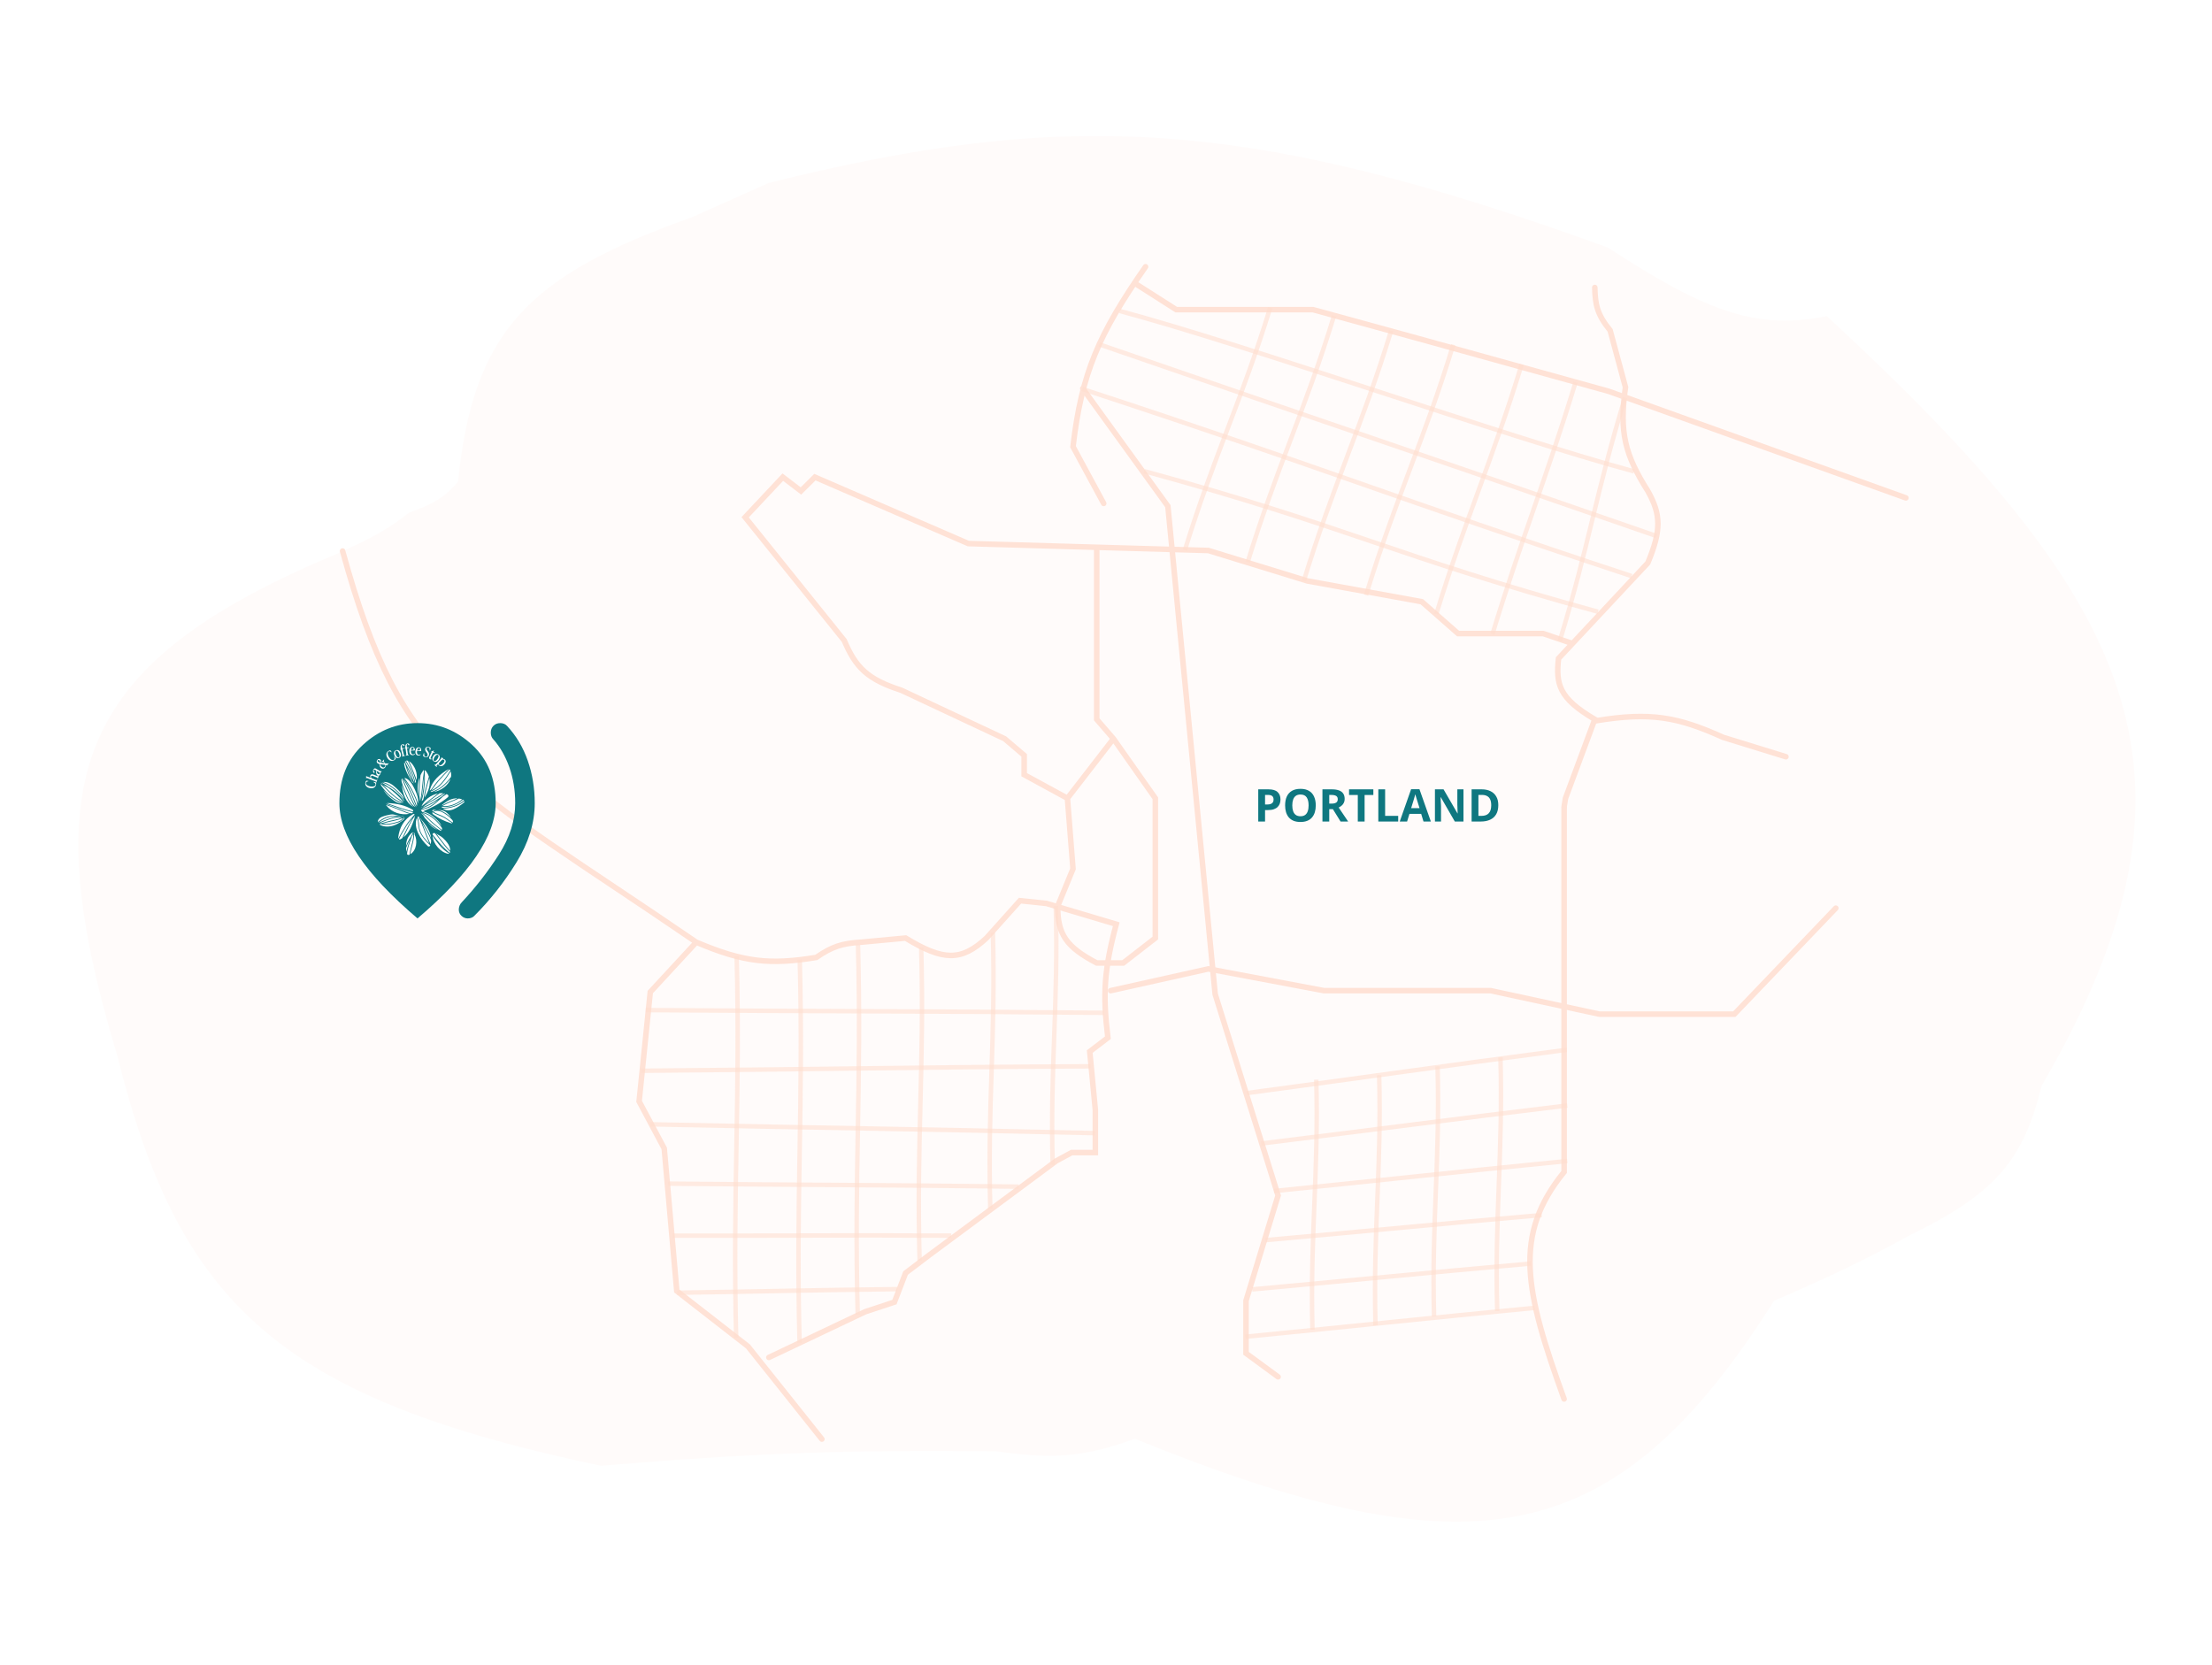 <svg width="785" height="591" viewBox="0 0 785 591" fill="none" xmlns="http://www.w3.org/2000/svg">
<path d="M41.73 375.068C11.258 274.138 28.015 234.828 120.318 196.225C132.261 190.816 137.838 187.707 145.103 181.987C154.147 178.773 157.931 176.344 162.547 170.971C167.98 117.64 187.315 97.78 245.667 77.063L272.808 64.926C378.122 38.727 442.573 41.318 570.648 87.879C606.633 111.424 623.741 116.95 648.331 112.222C757.511 213.177 789.184 274.285 724.552 385.364C718.095 411.224 708.854 423.243 677.909 438.336C661.441 447.323 650.953 452.428 629.587 461.673C573.482 550.399 523.056 559.488 402.764 510.656C385.314 516.879 374.639 518.165 353.383 515.072C297.946 514.587 267.253 515.76 213.263 520.237C100.833 496.509 63.903 464.269 41.73 375.068Z" fill="#FFFBFA"/>
<path d="M566.458 255.81C585.691 252.645 595.404 254.437 611.513 261.705L633.793 268.583" stroke="#FFE2D6" stroke-width="1.965" stroke-linecap="round"/>
<path d="M555.07 496.529C541.185 458.167 536.815 438.357 555.07 415.962V286.776" stroke="#FFE2D6" stroke-width="1.965" stroke-linecap="round"/>
<path d="M384.257 137.905L414.459 179.663L431.24 352.859L453.572 424.313L442.185 461.65V480.318L453.572 488.669" stroke="#FFE2D6" stroke-width="1.965" stroke-linecap="round"/>
<path d="M394.159 351.606L428.826 343.878L469.861 351.606H528.999L567.62 359.957H615.474L651.499 322.322" stroke="#FFE2D6" stroke-width="1.965" stroke-linecap="round"/>
<path d="M378.811 283.32L380.791 308.375L375.345 321.639C375.358 331.613 378.324 336.05 389.208 341.781H398.615L410.003 332.938V310.831V283.32L395.149 262.195M378.811 283.32L395.149 262.195M378.811 283.32L363.462 274.968V268.091L356.531 262.195L319.892 245.001C307.814 241.09 303.715 236.972 299.593 227.316L264.44 183.593L277.808 169.346L284.244 174.259L289.195 169.346L343.658 192.927L389.208 194.241M395.149 262.195L389.208 255.318V194.241M558.041 228.406L547.643 224.859H517.442L504.569 213.56L463.97 206.191L428.817 195.383L389.208 194.241M391.683 178.68L380.791 158.538C383.823 132.466 389.912 118.553 406.537 94.674M565.963 102.043C566.118 108.135 566.752 111.512 571.409 117.272L576.855 137.414C574.601 153.441 576.664 161.415 584.777 174.259C589.429 182.566 589.68 188.069 584.777 199.805L553.09 233.702C552.122 242.833 553.171 247.769 565.963 255.318L555.565 283.32L555.085 286.276" stroke="#FFE2D6" stroke-width="1.965" stroke-linecap="round"/>
<path d="M403.566 101.06L417.429 109.903H465.95L503.578 120.219L570.914 138.888L676.372 176.715" stroke="#FFE2D6" stroke-width="1.965" stroke-linecap="round"/>
<path d="M121.578 195.578C142.763 272.67 163.999 277.506 247.111 334.412M247.111 334.412L230.772 352.097L226.811 390.907L235.723 407.61L240.179 458.211L265.43 477.861L291.671 510.776M247.111 334.412C263.886 341.531 273.2 342.517 289.691 339.816C295.282 335.952 298.772 334.833 305.534 334.412L321.378 332.938C334.697 341.033 341.054 341.302 350.094 332.938L361.977 319.674L371.384 320.656L396.139 328.025C391.847 344.021 391.278 352.848 393.169 368.309L386.732 373.222L388.713 393.855V409.084H380.296L374.85 412.032L329.795 445.438L321.378 451.824L317.417 462.141L307.019 465.58L272.857 481.791" stroke="#FFE2D6" stroke-width="1.965" stroke-linecap="round"/>
<path d="M450.178 280.154C451.65 280.154 452.722 280.474 453.394 281.114C454.077 281.744 454.418 282.613 454.418 283.722C454.418 284.224 454.343 284.704 454.194 285.162C454.045 285.61 453.794 286.016 453.442 286.378C453.101 286.73 452.647 287.008 452.082 287.21C451.517 287.413 450.818 287.514 449.986 287.514H448.946V291.578H446.53V280.154H450.178ZM450.05 282.138H448.946V285.53H449.746C450.205 285.53 450.599 285.472 450.93 285.354C451.261 285.237 451.517 285.05 451.698 284.794C451.879 284.538 451.97 284.208 451.97 283.802C451.97 283.237 451.815 282.821 451.506 282.554C451.197 282.277 450.711 282.138 450.05 282.138ZM466.945 285.85C466.945 286.736 466.833 287.541 466.609 288.266C466.396 288.981 466.065 289.6 465.617 290.122C465.18 290.645 464.614 291.045 463.921 291.322C463.238 291.6 462.433 291.738 461.505 291.738C460.577 291.738 459.766 291.6 459.073 291.322C458.39 291.034 457.825 290.634 457.377 290.122C456.94 289.6 456.609 288.976 456.385 288.25C456.172 287.525 456.065 286.72 456.065 285.834C456.065 284.65 456.257 283.621 456.641 282.746C457.036 281.872 457.633 281.194 458.433 280.714C459.244 280.224 460.273 279.978 461.521 279.978C462.758 279.978 463.777 280.224 464.577 280.714C465.377 281.194 465.969 281.877 466.353 282.762C466.748 283.637 466.945 284.666 466.945 285.85ZM458.609 285.85C458.609 286.65 458.71 287.338 458.913 287.914C459.116 288.49 459.43 288.933 459.857 289.242C460.284 289.552 460.833 289.706 461.505 289.706C462.198 289.706 462.753 289.552 463.169 289.242C463.596 288.933 463.905 288.49 464.097 287.914C464.3 287.338 464.401 286.65 464.401 285.85C464.401 284.645 464.177 283.701 463.729 283.018C463.281 282.336 462.545 281.994 461.521 281.994C460.838 281.994 460.284 282.149 459.857 282.458C459.43 282.768 459.116 283.21 458.913 283.786C458.71 284.362 458.609 285.05 458.609 285.85ZM472.639 280.154C473.674 280.154 474.527 280.282 475.199 280.538C475.871 280.784 476.373 281.162 476.703 281.674C477.034 282.176 477.199 282.81 477.199 283.578C477.199 284.101 477.098 284.56 476.895 284.954C476.703 285.338 476.442 285.669 476.111 285.946C475.791 286.213 475.445 286.432 475.071 286.602L478.431 291.578H475.743L473.023 287.194H471.727V291.578H469.311V280.154H472.639ZM472.463 282.138H471.727V285.226H472.511C473.045 285.226 473.477 285.168 473.807 285.05C474.138 284.933 474.378 284.757 474.527 284.522C474.677 284.277 474.751 283.984 474.751 283.642C474.751 283.28 474.666 282.992 474.495 282.778C474.335 282.554 474.085 282.394 473.743 282.298C473.413 282.192 472.986 282.138 472.463 282.138ZM484.274 291.578H481.858V282.17H478.754V280.154H487.378V282.17H484.274V291.578ZM489.14 291.578V280.154H491.556V289.578H496.196V291.578H489.14ZM505.178 291.578L504.346 288.858H500.186L499.354 291.578H496.746L500.778 280.106H503.738L507.786 291.578H505.178ZM502.938 284.17C502.885 283.989 502.816 283.76 502.73 283.482C502.645 283.205 502.56 282.922 502.474 282.634C502.389 282.346 502.32 282.096 502.266 281.882C502.213 282.096 502.138 282.362 502.042 282.682C501.957 282.992 501.872 283.29 501.786 283.578C501.712 283.856 501.653 284.053 501.61 284.17L500.794 286.826H503.77L502.938 284.17ZM519.361 291.578H516.289L511.313 282.938H511.249C511.26 283.205 511.271 283.477 511.281 283.754C511.292 284.021 511.303 284.293 511.313 284.57C511.335 284.837 511.351 285.109 511.361 285.386C511.372 285.653 511.383 285.925 511.393 286.202V291.578H509.233V280.154H512.289L517.249 288.714H517.297C517.287 288.448 517.276 288.186 517.265 287.93C517.255 287.664 517.244 287.402 517.233 287.146C517.233 286.88 517.228 286.618 517.217 286.362C517.207 286.096 517.196 285.829 517.185 285.562V280.154H519.361V291.578ZM531.721 285.754C531.721 287.034 531.476 288.106 530.985 288.97C530.494 289.834 529.78 290.485 528.841 290.922C527.913 291.36 526.793 291.578 525.481 291.578H522.249V280.154H525.833C527.028 280.154 528.062 280.368 528.937 280.794C529.822 281.221 530.505 281.85 530.985 282.682C531.476 283.504 531.721 284.528 531.721 285.754ZM529.209 285.818C529.209 284.976 529.086 284.282 528.841 283.738C528.596 283.194 528.228 282.794 527.737 282.538C527.257 282.272 526.665 282.138 525.961 282.138H524.665V289.578H525.705C526.889 289.578 527.769 289.264 528.345 288.634C528.921 288.005 529.209 287.066 529.209 285.818Z" fill="#0F7780"/>
<path d="M442.51 387.956C491.434 381.401 507.065 379.044 556.01 372.595" stroke="#FFDDCE" stroke-opacity="0.56" stroke-width="1.582"/>
<path d="M447.541 405.866C494.373 400.113 509.333 398.013 556.187 392.365" stroke="#FFDDCE" stroke-opacity="0.56" stroke-width="1.582"/>
<path d="M229.176 358.511C299.251 359.03 321.678 358.792 391.767 359.478" stroke="#FFDDCE" stroke-opacity="0.56" stroke-width="1.582"/>
<path d="M397.346 110.368C443.393 122.718 533.83 154.829 579.862 167.307" stroke="#FFDDCE" stroke-opacity="0.56" stroke-width="1.582"/>
<path d="M452.095 422.732C496.965 418.193 511.313 416.512 556.195 412.065" stroke="#FFDDCE" stroke-opacity="0.56" stroke-width="1.582"/>
<path d="M227.582 380.039C296.3 379.486 318.225 378.798 386.984 378.457" stroke="#FFDDCE" stroke-opacity="0.56" stroke-width="1.582"/>
<path d="M390.14 122.23C475.302 151.644 502.72 160.656 587.832 190.241" stroke="#FFDDCE" stroke-opacity="0.56" stroke-width="1.582"/>
<path d="M449.152 440.147C491.375 436.369 504.873 434.933 547.112 431.248" stroke="#FFDDCE" stroke-opacity="0.56" stroke-width="1.582"/>
<path d="M230.77 399.042C298.779 400.485 320.565 400.591 388.579 402.182" stroke="#FFDDCE" stroke-opacity="0.56" stroke-width="1.582"/>
<path d="M384.072 138.047C469.793 166.124 493.389 176.182 579.065 204.476" stroke="#FFDDCE" stroke-opacity="0.56" stroke-width="1.582"/>
<path d="M444.369 457.635C487.007 453.738 500.639 452.263 543.291 448.459" stroke="#FFDDCE" stroke-opacity="0.56" stroke-width="1.582"/>
<path d="M237.146 420.106C290.73 420.634 307.89 420.516 361.48 421.162" stroke="#FFDDCE" stroke-opacity="0.56" stroke-width="1.582"/>
<path d="M238.74 438.56C281.348 438.645 294.933 438.336 337.57 438.56" stroke="#FFDDCE" stroke-opacity="0.56" stroke-width="1.582"/>
<path d="M240.334 458.822C274.007 458.333 284.747 457.925 318.441 457.54" stroke="#FFDDCE" stroke-opacity="0.56" stroke-width="1.582"/>
<path d="M406.059 167.225C477.937 186.803 495.266 197.442 567.109 217.129" stroke="#FFDDCE" stroke-opacity="0.56" stroke-width="1.582"/>
<path d="M441.936 474.448C486.194 470.084 500.345 468.459 544.617 464.189" stroke="#FFDDCE" stroke-opacity="0.56" stroke-width="1.582"/>
<path d="M465.76 471.959C464.901 438.295 467.986 416.867 467.127 383.203" stroke="#FFDDCE" stroke-opacity="0.56" stroke-width="1.582"/>
<path d="M261.254 474.776C259.944 423.406 262.743 390.757 261.433 339.388" stroke="#FFDDCE" stroke-opacity="0.56" stroke-width="1.582"/>
<path d="M420.508 195.226C430.691 162.106 440.593 142.333 450.776 109.214" stroke="#FFDDCE" stroke-opacity="0.56" stroke-width="1.582"/>
<path d="M488.139 470.378C487.256 436.714 490.326 415.284 489.444 381.621" stroke="#FFDDCE" stroke-opacity="0.56" stroke-width="1.582"/>
<path d="M283.754 476.579C282.401 424.987 285.173 392.195 283.821 340.604" stroke="#FFDDCE" stroke-opacity="0.56" stroke-width="1.582"/>
<path d="M442.766 199.573C453.094 165.902 463.088 145.777 473.416 112.107" stroke="#FFDDCE" stroke-opacity="0.56" stroke-width="1.582"/>
<path d="M508.924 467.216C508.017 433.552 511.072 412.121 510.166 378.457" stroke="#FFDDCE" stroke-opacity="0.56" stroke-width="1.582"/>
<path d="M304.389 466.613C303.048 416.806 305.827 385.142 304.486 335.334" stroke="#FFDDCE" stroke-opacity="0.56" stroke-width="1.582"/>
<path d="M462.733 206.059C473.177 171.928 483.247 151.509 493.691 117.378" stroke="#FFDDCE" stroke-opacity="0.56" stroke-width="1.582"/>
<path d="M531.337 465.288C530.394 431.156 533.426 409.425 532.482 375.294" stroke="#FFDDCE" stroke-opacity="0.56" stroke-width="1.582"/>
<path d="M326.356 447.474C325.189 405.273 328.08 378.428 326.913 336.227" stroke="#FFDDCE" stroke-opacity="0.56" stroke-width="1.582"/>
<path d="M351.433 429.016C350.406 391.842 353.384 368.182 352.357 331.008" stroke="#FFDDCE" stroke-opacity="0.56" stroke-width="1.582"/>
<path d="M373.581 413.414C372.618 378.56 375.637 356.372 374.674 321.518" stroke="#FFDDCE" stroke-opacity="0.56" stroke-width="1.582"/>
<path d="M484.787 211.216C495.227 177.018 505.294 156.554 515.735 122.356M509.725 217.92C520.165 183.722 529.571 163.546 540.011 129.348M529.65 225.038C540.09 190.84 548.699 169.873 559.14 135.674M553.56 227.41C564.001 193.212 566.234 175.409 576.674 141.21" stroke="#FFDDCE" stroke-opacity="0.56" stroke-width="1.582"/>
<g filter="url(#filter0_d_298_75)">
<mask id="mask0_298_75" style="mask-type:alpha" maskUnits="userSpaceOnUse" x="113" y="247" width="84" height="84">
<rect x="113.516" y="247.417" width="83.185" height="83.185" fill="#D9D9D9"/>
</mask>
<g mask="url(#mask0_298_75)">
<path d="M142.11 297.675L148.176 295.942L154.241 297.675V295.075L150.775 292.476L136.821 273.504L162.04 287.277V283.811L132.606 301.617L144.486 273.504C144.486 272.81 151.767 265.839 152.533 264.69C152.013 264.112 153.226 275.803 152.533 275.803C151.782 275.803 142.186 270.055 142.57 268.139C142.079 268.716 154.241 269.34 154.241 270.033L168.452 285L134.312 283.811L138.354 278.485H162.04V304.927L146.313 301.617L142.11 297.675ZM166.026 323.67C165.159 323.67 164.408 323.367 163.773 322.76C163.138 322.154 162.82 321.417 162.82 320.551C162.82 320.088 162.906 319.626 163.08 319.164C163.253 318.702 163.513 318.298 163.86 317.951C168.828 312.636 173.232 306.975 177.074 300.967C180.915 294.96 182.836 288.894 182.836 282.771C182.836 278.207 182.143 273.961 180.757 270.033C179.37 266.105 177.464 262.783 175.038 260.068C174.749 259.779 174.532 259.433 174.388 259.029C174.243 258.624 174.171 258.191 174.171 257.729C174.171 256.747 174.489 255.938 175.124 255.303C175.76 254.667 176.568 254.349 177.55 254.349C178.013 254.349 178.46 254.436 178.894 254.609C179.327 254.783 179.688 255.043 179.977 255.389C183.212 258.855 185.652 262.957 187.299 267.694C188.945 272.43 189.768 277.456 189.768 282.771C189.768 289.761 187.616 296.75 183.313 303.74C179.009 310.73 174.056 317.027 168.452 322.63C168.163 322.977 167.802 323.237 167.369 323.41C166.936 323.583 166.488 323.67 166.026 323.67ZM148.176 323.67C138.875 315.756 131.929 308.405 127.336 301.617C122.744 294.83 120.448 288.548 120.448 282.771C120.448 274.106 123.235 267.203 128.809 262.061C134.384 256.92 140.839 254.349 148.176 254.349C155.512 254.349 161.968 256.92 167.542 262.061C173.117 267.203 175.904 274.106 175.904 282.771C175.904 288.548 173.608 294.83 169.015 301.617C164.423 308.405 157.476 315.756 148.176 323.67Z" fill="#0F7780"/>
</g>
</g>
<path d="M143.68 281.391C143.291 280.488 142.921 279.557 142.607 278.607C142.931 281.7 143.989 284.995 146.833 286.437C145.238 285.23 144.453 283.19 143.68 281.391Z" fill="white"/>
<path d="M144.703 281.06C143.957 279.499 143.205 277.923 142.665 276.276C142.544 276.394 142.488 276.567 142.491 276.758C142.497 276.946 142.503 277.139 142.513 277.333C142.838 278.555 143.281 279.75 143.767 280.896C144.608 282.889 145.465 285.324 147.41 286.489C146.223 284.858 145.567 282.861 144.703 281.059L144.703 281.06Z" fill="white"/>
<path d="M142.941 276.233C143.478 277.856 144.22 279.413 144.956 280.95C145.829 282.772 146.484 284.799 147.707 286.429C147.718 286.416 147.723 286.401 147.731 286.389C146.391 282.869 144.977 279.39 142.941 276.233Z" fill="white"/>
<path d="M148.023 285.803C148.018 284.966 147.727 284.134 147.398 283.376C146.978 282.402 146.538 281.397 146.031 280.467C145.459 279.42 144.77 278.423 144.107 277.433C143.865 277.073 143.61 276.687 143.321 276.327C145.233 279.356 146.603 282.669 147.886 286.025C147.892 286.018 147.896 286.012 147.903 286.006C147.949 285.942 147.984 285.873 148.024 285.805L148.023 285.803Z" fill="white"/>
<path d="M143.505 276.12C143.763 276.438 143.994 276.772 144.209 277.097C144.879 278.091 145.591 279.088 146.164 280.14C146.768 281.246 147.344 282.444 147.793 283.623C147.996 284.149 148.175 284.7 148.255 285.261C148.747 283.622 147.782 281.419 147.15 280.064C146.535 278.746 145.239 276.297 143.506 276.119L143.505 276.12Z" fill="white"/>
<path d="M146.599 288.009C146.698 287.801 146.675 287.547 146.416 287.389C143.737 285.74 140.727 285.167 137.614 285.023C137.504 285.017 137.4 285.043 137.314 285.089C140.38 286.139 143.441 287.261 146.599 288.009Z" fill="white"/>
<path d="M137.09 285.302C137.068 285.339 137.048 285.378 137.034 285.418C138.826 286.07 140.607 286.762 142.383 287.446C143.421 287.844 144.834 288.606 146.111 288.674C146.122 288.67 146.132 288.67 146.143 288.667C146.362 288.606 146.492 288.451 146.547 288.273C143.329 287.513 140.215 286.367 137.09 285.301L137.09 285.302Z" fill="white"/>
<path d="M142.682 287.859C140.815 287.114 138.925 286.388 137.026 285.705C137.044 285.774 137.071 285.845 137.123 285.912C139.089 288.417 142.305 289.417 145.381 288.841C144.418 288.629 143.451 288.166 142.681 287.86L142.682 287.859Z" fill="white"/>
<path d="M142.644 295.314C143.141 294.461 143.649 293.615 144.18 292.784C145.049 291.424 146.091 290.246 147.146 289.051C147.074 288.971 146.979 288.913 146.867 288.901C146.795 288.914 146.72 288.928 146.647 288.936C146.623 288.945 146.598 288.953 146.574 288.968C143.347 290.746 141.713 293.752 141.311 297.338C141.298 297.444 141.323 297.547 141.37 297.637C141.762 296.847 142.199 296.078 142.644 295.315L142.644 295.314Z" fill="white"/>
<path d="M144.123 295.249C143.806 295.889 143.495 296.533 143.192 297.183C145.308 295.534 146.243 292.83 147.131 290.331C147.188 290.168 147.171 290.023 147.108 289.902C147.267 289.769 147.316 289.582 147.298 289.405C146.038 291.202 145.088 293.295 144.121 295.25L144.123 295.249Z" fill="white"/>
<path d="M142.071 297.897C142.309 297.777 142.528 297.644 142.743 297.503C143.041 296.846 143.354 296.197 143.668 295.553C144.333 294.202 145.019 292.863 145.74 291.542C145.97 291.122 146.197 290.691 146.439 290.268C145.734 291.086 145.055 291.923 144.464 292.848C144.04 293.507 143.63 294.178 143.23 294.852C142.648 295.836 142.071 296.827 141.567 297.854C141.712 297.951 141.898 297.983 142.071 297.896L142.071 297.897Z" fill="white"/>
<path d="M152.689 300.09C152.681 300.068 152.671 300.046 152.661 300.026C151.262 298.694 149.938 297.269 149.105 295.509C148.703 294.664 148.574 293.79 148.465 292.865C148.372 292.065 148.399 290.987 147.97 290.279C147.962 290.268 147.963 290.259 147.96 290.248C146.511 293.791 149.346 298.048 151.853 300.344C152.109 300.582 152.587 300.405 152.689 300.094C152.689 300.094 152.69 300.093 152.689 300.091L152.689 300.09Z" fill="white"/>
<path d="M148.693 290.178C148.629 290.041 148.804 289.942 148.902 290.015C148.682 289.81 148.281 289.776 148.065 290.053C148.108 290.042 148.155 290.053 148.187 290.106C148.536 290.682 148.578 291.437 148.654 292.091C148.759 292.976 148.788 293.948 149.093 294.794C149.736 296.577 151.009 298.048 152.378 299.38C151.079 296.341 150.064 293.187 148.695 290.177L148.693 290.178Z" fill="white"/>
<path d="M149.438 290.902C150.679 293.067 152.078 295.167 152.983 297.479C152.735 294.839 150.902 292.515 149.171 290.454C149.14 290.414 149.106 290.387 149.072 290.361C149.143 290.518 149.208 290.677 149.274 290.834C149.334 290.821 149.4 290.836 149.437 290.902L149.438 290.902Z" fill="white"/>
<path d="M153.006 298.342C152.261 296.095 150.992 294.07 149.78 292.028C150.817 294.568 151.709 297.165 152.809 299.677C152.926 299.224 152.99 298.779 153.008 298.342L153.006 298.342Z" fill="white"/>
<path d="M150.057 289.099C150.283 289.52 150.512 289.93 150.752 290.326C152.339 292.159 154.261 293.802 156.415 294.905C156.503 294.887 156.588 294.848 156.657 294.791C155.685 293.853 154.504 293.074 153.471 292.199C152.159 291.085 151.044 289.56 149.601 288.573C149.623 288.806 149.769 289.033 150.055 289.097L150.058 289.098L150.057 289.099Z" fill="white"/>
<path d="M151.753 291.804C152.682 292.999 153.805 293.977 155.297 294.599C154.015 293.822 152.826 292.865 151.753 291.804Z" fill="white"/>
<path d="M149.91 288.476C150.93 289.231 151.79 290.236 152.679 291.105C153.468 291.879 154.331 292.577 155.188 293.271C155.639 293.637 156.091 294 156.554 294.351C156.599 294.386 156.694 294.48 156.809 294.588C156.829 294.542 156.843 294.493 156.85 294.436C156.875 294.254 156.875 294.077 156.861 293.902C155.197 291.418 152.792 289.247 149.91 288.476Z" fill="white"/>
<path d="M155.425 281.636C152.945 282.108 150.48 283.959 149.576 286.177C151.502 284.631 153.439 283.1 155.425 281.636Z" fill="white"/>
<path d="M149.412 286.662C149.396 286.709 149.376 286.755 149.364 286.804C149.59 286.561 149.83 286.335 150.083 286.123C149.86 286.303 149.636 286.483 149.413 286.663L149.412 286.662Z" fill="white"/>
<path d="M150.45 285.828C151.502 285.026 152.713 284.412 153.844 283.752C155.036 283.055 156.211 282.333 157.356 281.567C156.914 281.506 156.456 281.507 155.995 281.554C154.11 282.928 152.273 284.37 150.45 285.828Z" fill="white"/>
<path d="M154.647 283.596C153.098 284.513 151.326 285.318 149.989 286.562C150.234 286.427 150.491 286.302 150.747 286.189C151.825 285.71 152.82 285.233 153.826 284.607C154.867 283.959 155.898 283.293 156.909 282.599C157.196 282.337 157.486 282.077 157.784 281.827C157.842 281.781 157.898 281.734 157.956 281.685C157.884 281.668 157.812 281.65 157.739 281.636C156.729 282.322 155.699 282.972 154.648 283.595L154.647 283.596Z" fill="white"/>
<path d="M154.223 284.679C153.322 285.239 152.444 285.758 151.469 286.175C150.79 286.463 150.092 286.761 149.497 287.2C150.297 286.987 151.104 286.789 151.867 286.471C153.042 285.982 154.054 285.192 155.004 284.354C155.222 284.159 155.438 283.962 155.651 283.765C155.177 284.074 154.7 284.382 154.222 284.681L154.223 284.679Z" fill="white"/>
<path d="M158.463 281.855C158.093 282.137 157.694 282.39 157.312 282.65C157.268 282.68 157.225 282.709 157.183 282.738C156.581 283.289 155.989 283.85 155.377 284.389C154.416 285.236 153.39 286.133 152.192 286.63C151.273 287.013 150.306 287.246 149.35 287.514C149.374 287.547 149.401 287.579 149.433 287.605C149.498 287.821 149.681 288.004 149.918 288.012C149.841 288.034 149.775 288.083 149.726 288.143C152.575 288.83 154.972 290.824 156.704 293.198C156.349 292.209 155.494 291.362 154.76 290.677C153.649 289.642 152.233 288.635 150.739 288.16C150.633 288.084 150.506 288.053 150.381 288.061C150.315 288.042 150.245 288.018 150.178 288.008C150.142 287.998 150.105 287.995 150.07 287.99C150.101 287.985 150.133 287.977 150.164 287.962C153.278 286.59 156.333 285.162 158.947 282.941C159.288 282.654 159.17 282.186 158.802 282.002C158.691 281.944 158.578 281.898 158.463 281.853L158.463 281.855Z" fill="white"/>
<path d="M148.693 278.29C148.732 277.523 148.798 276.758 148.875 275.994C148.098 278.16 148.058 280.49 148.605 282.768C148.507 281.277 148.617 279.755 148.692 278.288L148.693 278.29Z" fill="white"/>
<path d="M150.457 273.747C150.45 273.61 150.442 273.472 150.434 273.335C150.319 273.364 150.21 273.429 150.134 273.54C149.783 274.052 149.489 274.582 149.238 275.125C149.108 276.187 149.015 277.253 148.967 278.32C148.879 280.256 148.715 282.268 149.064 284.187C149.085 284.214 149.108 284.236 149.133 284.255C149.831 280.786 149.87 277.228 150.457 273.747Z" fill="white"/>
<path d="M151.517 279.177C151.188 280.355 150.96 281.527 150.723 282.723C150.699 282.854 150.672 282.985 150.644 283.118C152.025 280.99 152.889 278.497 152.351 276.163C152.093 277.178 151.794 278.183 151.518 279.179L151.517 279.177Z" fill="white"/>
<path d="M150.505 275.231C150.131 278.091 150.01 280.99 149.486 283.831C150.27 281.028 150.546 278.131 150.505 275.231Z" fill="white"/>
<path d="M150.729 273.729C150.906 277.265 150.66 280.826 149.654 284.242C149.645 284.266 149.634 284.284 149.619 284.298C149.638 284.289 149.663 284.285 149.681 284.275C149.787 284.246 149.887 284.184 149.97 284.076C150.055 283.963 150.14 283.847 150.222 283.732C150.374 283.196 150.463 282.639 150.555 282.118C150.734 281.09 150.978 280.085 151.259 279.08C151.574 277.948 151.927 276.801 152.201 275.644C151.963 274.909 151.573 274.194 151.007 273.515C150.947 273.444 150.871 273.391 150.789 273.358C150.766 273.482 150.75 273.605 150.727 273.73L150.729 273.729Z" fill="white"/>
<path d="M153.688 287.881C155.293 286.912 157.302 287.977 158.614 288.959C159.089 289.313 159.578 289.713 160.04 290.152C159.519 289.336 158.855 288.622 158.029 288.075C156.812 287.267 155.317 287.619 153.953 287.431C153.63 287.386 153.433 287.592 153.38 287.836C153.458 287.897 153.538 287.951 153.617 288.006C153.62 287.961 153.64 287.913 153.686 287.884L153.688 287.881Z" fill="white"/>
<path d="M160.728 291.45C160.672 291.325 160.615 291.202 160.555 291.08C159.983 290.43 159.327 289.852 158.697 289.368C157.412 288.382 155.426 287.162 153.807 288.129C155.131 288.961 156.678 289.304 158.015 290.147C158.883 290.691 159.745 291.432 160.69 291.94C160.775 291.803 160.802 291.63 160.726 291.451L160.728 291.45Z" fill="white"/>
<path d="M158.168 290.567C156.666 289.592 154.874 289.226 153.411 288.204C153.43 288.248 153.454 288.293 153.486 288.331C153.399 288.539 153.427 288.792 153.655 288.968C155.584 290.446 157.715 291.445 160.024 292.185C160.192 292.24 160.36 292.21 160.495 292.132C159.68 291.677 158.927 291.06 158.169 290.569L158.168 290.567Z" fill="white"/>
<path d="M145.869 296.828C145.982 296.565 146.112 296.313 146.278 296.083C146.383 295.86 146.481 295.634 146.555 295.398C146.459 295.407 146.362 295.442 146.264 295.517C144.74 296.709 144.133 298.457 144.091 300.267C144.317 299.665 144.572 299.072 144.866 298.5C145.162 297.926 145.534 297.388 145.869 296.829L145.869 296.828Z" fill="white"/>
<path d="M144.792 300.119C145.02 299.393 145.253 298.671 145.482 297.947C145.381 298.117 145.281 298.287 145.191 298.465C144.78 299.261 144.418 300.087 144.137 300.939C144.128 300.972 144.116 301.008 144.105 301.042C144.132 301.474 144.19 301.904 144.27 302.328C144.379 301.58 144.57 300.836 144.792 300.119Z" fill="white"/>
<path d="M146.514 296.221C146.398 296.459 146.266 296.687 146.126 296.914C145.935 297.361 145.81 297.839 145.676 298.301C145.488 298.945 145.244 299.573 145.05 300.214C144.767 301.158 144.524 302.132 144.463 303.113C144.594 303.374 144.871 303.524 145.172 303.399C145.229 303.375 145.282 303.348 145.337 303.324C145.409 302.576 145.594 301.828 145.766 301.13C146.17 299.505 146.741 297.705 146.679 296.017C146.62 296.083 146.568 296.15 146.516 296.22L146.514 296.221Z" fill="white"/>
<path d="M146.826 295.452C146.812 295.497 146.795 295.536 146.781 295.578C146.863 295.58 146.931 295.673 146.904 295.758C146.927 295.777 146.944 295.803 146.948 295.844C147.036 297.37 146.582 298.998 146.211 300.476C145.999 301.315 145.717 302.25 145.612 303.178C147.836 301.863 148.276 298.304 147.115 296.163C147.237 295.895 147.075 295.579 146.826 295.451L146.826 295.452Z" fill="white"/>
<path d="M137.594 289.842C139.522 289.315 141.393 289.765 143.343 289.706C143.241 289.619 143.101 289.572 142.924 289.601C141.851 289.775 140.775 289.28 139.726 289.097C138.98 288.968 138.272 289.139 137.55 289.312C136.445 289.579 134.535 289.967 134.164 291.245C134.11 291.432 134.096 291.606 134.117 291.765C135.176 290.946 136.298 290.197 137.594 289.842Z" fill="white"/>
<path d="M137.363 291.882C136.857 292.02 136.322 292.179 135.779 292.319C136.635 292.442 137.505 292.457 138.39 292.317C139.322 292.168 140.308 291.965 141.195 291.645C141.772 291.437 142.5 291.136 142.833 290.582C142.886 290.496 142.935 290.403 142.981 290.312C141.235 291.177 139.226 291.376 137.363 291.882Z" fill="white"/>
<path d="M140.958 289.865C139.999 289.8 139.039 289.769 138.093 289.994C136.645 290.341 135.435 291.114 134.28 291.993C134.306 292.001 134.332 292.005 134.357 292.011C136.486 291.143 138.705 290.104 140.959 289.864L140.958 289.865Z" fill="white"/>
<path d="M134.809 292.122C134.912 292.146 135.015 292.176 135.122 292.197C135.945 292.022 136.76 291.765 137.512 291.559C139.243 291.084 141.084 290.891 142.719 290.13C140.021 289.836 137.354 291.065 134.81 292.119L134.809 292.122Z" fill="white"/>
<path d="M143.432 290.063C143.442 290.129 143.412 290.199 143.347 290.215C143.221 290.46 143.116 290.722 142.918 290.919C142.517 291.313 142.052 291.628 141.521 291.819C140.538 292.175 139.464 292.443 138.429 292.589C137.294 292.75 136.197 292.689 135.118 292.475C134.948 292.509 134.781 292.543 134.61 292.57C135.269 293.11 136.423 293.328 137.073 293.361C139.474 293.477 141.386 292.408 143.208 290.948C143.365 290.823 143.422 290.665 143.409 290.513C143.539 290.363 143.561 290.145 143.5 289.957C143.477 289.992 143.454 290.027 143.433 290.064L143.432 290.063Z" fill="white"/>
<path d="M138.272 281.303C137.257 280.328 136.258 279.335 135.243 278.362C135.18 278.337 135.117 278.312 135.053 278.286C135.059 278.327 135.07 278.367 135.086 278.403C135.172 278.593 135.261 278.782 135.35 278.966C137.345 281.621 139.681 283.917 142.979 284.999C142.999 284.981 143.011 284.959 143.025 284.939C142.292 284.409 141.529 283.92 140.786 283.401C139.883 282.77 139.068 282.061 138.271 281.301L138.272 281.303Z" fill="white"/>
<path d="M136.004 278.387C135.72 278.207 135.435 278.028 135.148 277.856C135.142 277.863 135.136 277.871 135.132 277.878C135.219 277.96 135.303 278.043 135.388 278.126C135.595 278.21 135.8 278.296 136.006 278.386L136.004 278.387Z" fill="white"/>
<path d="M137.784 279.585C137.186 279.248 136.57 278.937 135.936 278.657C136.662 279.361 137.386 280.069 138.114 280.773C139.014 281.639 139.916 282.473 140.949 283.182C141.69 283.691 142.446 284.179 143.174 284.708C143.187 284.698 143.195 284.687 143.208 284.676C141.679 282.698 139.815 281.037 137.785 279.586L137.784 279.585Z" fill="white"/>
<path d="M140.21 280.029C141.43 281.033 142.52 282.22 143.378 283.554C143.162 281.984 141.581 280.644 140.52 279.627C139.27 278.433 137.688 277.324 135.928 277.565C137.502 278.035 139.008 279.04 140.21 280.029Z" fill="white"/>
<path d="M143.371 284.334C143.385 284.254 143.389 284.176 143.395 284.096C142.527 282.625 141.369 281.31 140.05 280.252C138.745 279.203 137.143 278.118 135.449 277.721C136.299 278.236 137.131 278.782 137.94 279.358C140.096 280.579 141.987 282.183 143.371 284.334Z" fill="white"/>
<path d="M136.079 280.331C136.732 281.414 137.513 282.365 138.587 283.226C139.705 284.119 141.016 285.209 142.531 285.135C139.865 284.173 137.826 282.417 136.079 280.331Z" fill="white"/>
<path d="M143.715 270.976C143.639 270.83 143.563 270.687 143.488 270.541C143.007 272.249 145.868 277.097 146.299 277.653C146.361 277.738 146.436 277.789 146.515 277.821C146.593 277.926 146.715 278 146.849 278.032C145.137 276.129 144.488 273.465 143.717 270.975L143.715 270.976Z" fill="white"/>
<path d="M146.699 273.789C147.07 274.75 147.538 275.808 147.797 276.879C148.091 275.68 147.903 274.431 147.479 273.253C147.141 272.312 146.229 270.727 145.131 270.158C145.688 271.353 146.224 272.56 146.699 273.789Z" fill="white"/>
<path d="M145.03 273.56C144.823 273.123 144.606 272.692 144.385 272.26C144.889 273.933 145.442 275.604 146.387 276.992C146.306 276.786 146.232 276.578 146.162 276.381C145.824 275.422 145.468 274.478 145.03 273.56Z" fill="white"/>
<path d="M143.948 270.812C144.408 271.684 144.866 272.559 145.282 273.451C145.697 274.339 146.052 275.241 146.377 276.164C146.553 276.664 146.729 277.24 147.026 277.682C147.06 277.73 147.055 277.781 147.034 277.824C147.064 277.858 147.093 277.895 147.124 277.929C146.84 276.212 146.193 274.484 145.424 272.957C144.937 271.985 144.435 270.977 143.859 270.047C143.814 270.072 143.769 270.1 143.73 270.135C143.805 270.357 143.875 270.584 143.944 270.813L143.948 270.812Z" fill="white"/>
<path d="M144.124 269.965C144.327 270.341 144.53 270.715 144.739 271.087C145.26 272.029 145.794 272.976 146.196 273.977C146.697 275.233 147.163 276.546 147.394 277.891C147.44 277.845 147.48 277.794 147.512 277.726C147.552 277.637 147.582 277.545 147.616 277.455C147.521 276.984 147.374 276.52 147.223 276.056C146.936 275.162 146.608 274.281 146.255 273.411C145.789 272.263 145.284 271.131 144.758 270.008C144.651 269.977 144.543 269.954 144.432 269.946C144.317 269.939 144.217 269.947 144.124 269.964L144.124 269.965Z" fill="white"/>
<path d="M154.2 278.573C154.799 277.714 155.512 276.945 156.215 276.168C157.196 275.09 158.198 274.036 159.218 273.001C159.156 273.003 159.096 273.018 159.04 273.051C156.182 274.725 153.492 276.973 152.554 280.271C152.52 280.389 152.526 280.496 152.555 280.593C153.242 280.075 153.722 279.257 154.201 278.571L154.2 278.573Z" fill="white"/>
<path d="M155.732 277.117C155.046 277.894 154.471 278.708 153.859 279.537C153.606 279.885 153.337 280.236 153.027 280.538C156.18 279.255 158.086 276.283 159.803 273.439C159.79 273.404 159.776 273.37 159.762 273.335C159.717 273.23 159.63 273.141 159.523 273.079C158.224 274.39 156.956 275.732 155.732 277.116L155.732 277.117Z" fill="white"/>
<path d="M152.81 280.919C152.842 280.939 152.875 280.956 152.909 280.972C152.968 281.029 153.042 281.072 153.125 281.099C154.15 280.671 155.199 280.269 156.116 279.64C157.07 278.986 157.952 278.204 158.734 277.35C159.202 276.837 159.645 276.301 160.06 275.743C160.171 275.102 160.136 274.438 159.924 273.769C158.147 276.698 156.144 279.722 152.81 280.919Z" fill="white"/>
<path d="M158.779 277.697C157.907 278.608 156.957 279.456 155.878 280.111C155.248 280.493 154.567 280.793 153.885 281.078C156.347 280.743 159.069 278.827 159.882 276.44C159.532 276.877 159.166 277.297 158.779 277.696L158.779 277.697Z" fill="white"/>
<path d="M164.676 284.054C164.625 284.003 164.566 283.955 164.499 283.922C164.436 283.894 164.378 283.874 164.317 283.847C162.204 285.56 159.41 286.708 156.831 286.311C156.797 286.438 156.808 286.574 156.871 286.698C159.584 286.745 162.616 285.885 164.676 284.053L164.676 284.054Z" fill="white"/>
<path d="M157.135 286.972C159.545 288.781 162.719 286.399 164.642 284.864C164.835 284.71 164.878 284.489 164.817 284.293C162.77 286.088 159.833 286.959 157.135 286.97L157.135 286.972Z" fill="white"/>
<path d="M157.618 285.426C158.25 285.069 158.904 284.772 159.576 284.501C160.501 284.127 161.435 283.78 162.336 283.361C160.432 283.247 158.739 284.181 157.047 285.525C156.929 285.619 156.873 285.73 156.854 285.846C157.116 285.715 157.371 285.566 157.618 285.426Z" fill="white"/>
<path d="M159.914 284.659C159.165 284.962 158.433 285.285 157.726 285.677C157.5 285.804 157.27 285.937 157.034 286.061C159.443 286.369 162.032 285.307 164.027 283.728C163.621 283.576 163.229 283.476 162.846 283.417C161.894 283.884 160.901 284.259 159.914 284.659Z" fill="white"/>
<path d="M156.186 300.273C155.252 299.111 154.302 297.926 153.51 296.652C153.668 299.452 156.366 302.553 159.055 303.032C159.169 303.053 159.298 303.02 159.406 302.953C158.23 302.182 157.077 301.383 156.186 300.273Z" fill="white"/>
<path d="M159.601 302.746C159.612 302.724 159.624 302.704 159.629 302.682C159.668 302.553 159.696 302.425 159.717 302.3C158.999 301.645 158.376 300.87 157.771 300.127C156.59 298.673 155.498 297.155 154.34 295.682C154.312 295.69 154.284 295.697 154.255 295.708C153.948 295.582 153.539 295.704 153.508 296.123C153.565 296.221 153.625 296.315 153.683 296.41C155.465 298.684 157.383 300.888 159.6 302.746L159.601 302.746Z" fill="white"/>
<path d="M156.093 299.718C156.196 299.846 156.298 299.972 156.4 300.1C156.791 300.586 157.235 301.009 157.708 301.398C157.152 300.856 156.615 300.294 156.092 299.717L156.093 299.718Z" fill="white"/>
<path d="M157.19 297.428C156.49 296.749 155.535 296.41 154.783 295.803C155.77 297.078 156.713 298.386 157.731 299.636C158.366 300.416 159.01 301.262 159.761 301.974C159.836 300.95 159.401 300.048 158.774 299.166C158.319 298.531 157.747 297.969 157.191 297.427L157.19 297.428Z" fill="white"/>
<path d="M130.764 277.265C130.755 277.307 130.732 277.321 130.672 277.327C130.252 277.374 129.92 277.507 129.854 277.848C129.743 278.42 130.344 278.921 131.378 279.122C132.412 279.323 133.16 279.067 133.276 278.471C133.345 278.118 133.053 277.915 132.615 277.666C132.555 277.633 132.533 277.61 132.54 277.573C132.55 277.526 132.578 277.514 132.637 277.525C132.74 277.545 132.832 277.572 133.01 277.606L133.305 277.655C133.463 277.686 133.554 278.058 133.466 278.508C133.279 279.466 132.409 279.942 131.259 279.717C130.11 279.493 129.478 278.743 129.66 277.81C129.751 277.35 129.972 277.05 130.129 277.08L130.365 277.137L130.695 277.19C130.754 277.201 130.767 277.226 130.759 277.265L130.764 277.265Z" fill="white"/>
<path d="M130.043 276.212C130.014 276.251 129.985 276.254 129.952 276.241C129.924 276.23 129.899 276.21 129.912 276.156C129.949 275.989 129.979 275.712 129.913 275.559C129.898 275.525 129.897 275.516 129.905 275.495C129.917 275.463 129.935 275.456 129.963 275.467L131.497 276.07C131.533 276.084 131.538 276.072 131.52 276.036C131.385 275.787 131.337 275.517 131.431 275.274C131.601 274.842 131.987 274.701 132.476 274.893L133.961 275.477C134.171 275.559 134.265 275.451 134.321 275.37C134.354 275.323 134.382 275.32 134.414 275.332C134.442 275.343 134.473 275.373 134.451 275.425C134.434 275.468 134.332 275.657 134.249 275.867C134.167 276.076 134.113 276.284 134.096 276.329C134.076 276.382 134.032 276.383 134.004 276.372C133.972 276.36 133.953 276.338 133.961 276.281C133.976 276.184 133.981 276.042 133.77 275.959L132.285 275.375C131.969 275.251 131.756 275.312 131.662 275.551C131.553 275.829 131.735 276.161 132.037 276.281L133.429 276.827C133.639 276.91 133.733 276.802 133.787 276.721C133.82 276.673 133.849 276.67 133.88 276.683C133.908 276.694 133.938 276.725 133.917 276.777C133.9 276.82 133.798 277.009 133.714 277.224C133.633 277.429 133.58 277.637 133.562 277.682C133.542 277.735 133.498 277.736 133.47 277.725C133.438 277.713 133.419 277.691 133.427 277.634C133.441 277.537 133.446 277.395 133.236 277.312L130.26 276.144C130.147 276.099 130.098 276.131 130.038 276.211L130.043 276.212Z" fill="white"/>
<path d="M133.536 273.56C133.542 273.524 133.528 273.496 133.495 273.476L133.113 273.252C132.89 273.12 132.722 273.113 132.645 273.244C132.549 273.408 132.676 273.655 132.843 273.884C132.95 274.033 132.981 274.136 132.919 274.241C132.865 274.335 132.752 274.363 132.646 274.301C132.388 274.149 132.29 273.497 132.509 273.123C132.732 272.746 133.056 272.604 133.329 272.765L134.978 273.734C135.079 273.793 135.165 273.82 135.202 273.756C135.218 273.73 135.221 273.681 135.221 273.656C135.222 273.622 135.225 273.589 135.249 273.573C135.274 273.557 135.304 273.556 135.337 273.594C135.42 273.693 135.393 273.873 135.312 274.012C135.217 274.172 135.066 274.259 134.919 274.254C134.899 274.252 134.896 274.26 134.9 274.279C134.982 274.523 134.935 274.782 134.823 274.973C134.62 275.316 134.283 275.435 133.977 275.255C133.618 275.044 133.376 274.404 133.535 273.562L133.536 273.56ZM134.704 274.626C134.799 274.466 134.732 274.205 134.503 274.07L133.748 273.626C133.725 273.613 133.711 273.62 133.708 273.642C133.631 274.14 133.924 274.565 134.205 274.73C134.411 274.85 134.594 274.813 134.704 274.626Z" fill="white"/>
<path d="M137.851 270.902C137.897 270.874 137.928 270.866 137.955 270.893C137.985 270.924 137.981 270.955 137.941 270.994C137.844 271.094 137.75 271.16 137.597 271.319C137.462 271.46 137.322 271.634 137.202 271.759C137.17 271.793 137.135 271.79 137.107 271.763C137.077 271.733 137.088 271.702 137.114 271.662C137.222 271.501 137.087 271.491 136.924 271.484L136.762 271.471C136.913 271.889 136.854 272.218 136.58 272.501C136.161 272.935 135.538 272.917 135.082 272.476C134.764 272.169 134.688 271.775 134.782 271.227C134.382 271.135 134.091 270.999 133.907 270.821C133.571 270.495 133.627 269.989 133.944 269.661C134.303 269.291 134.695 269.302 134.988 269.586C135.222 269.812 135.266 270.097 135.102 270.741C135.209 270.761 135.741 270.822 136.344 270.886C136.281 270.727 136.159 270.485 136.087 270.415C135.944 270.276 135.807 270.337 135.613 270.469C135.576 270.494 135.536 270.486 135.508 270.459C135.48 270.431 135.476 270.386 135.5 270.361C135.554 270.304 135.677 270.202 135.892 269.98C136.088 269.778 136.147 269.691 136.21 269.626C136.241 269.594 136.281 269.604 136.306 269.627C136.336 269.658 136.343 269.694 136.308 269.75C136.198 269.921 136.178 270.04 136.287 270.302L136.53 270.905C136.834 270.933 137.144 270.962 137.421 270.983C137.629 270.998 137.736 270.974 137.85 270.901L137.851 270.902ZM134.94 270.692C134.97 270.335 134.918 270.153 134.678 269.921C134.448 269.697 134.232 269.652 134.091 269.798C133.94 269.954 133.968 270.181 134.161 270.368C134.333 270.534 134.616 270.615 134.939 270.693L134.94 270.692ZM136.466 272.246C136.668 272.038 136.706 271.754 136.584 271.456C136.035 271.401 135.107 271.294 134.972 271.271C134.985 271.507 135.085 271.79 135.378 272.074C135.805 272.488 136.22 272.502 136.467 272.246L136.466 272.246Z" fill="white"/>
<path d="M138.961 266.999C138.924 267.022 138.898 267.013 138.854 266.974C138.535 266.697 138.211 266.545 137.916 266.728C137.422 267.034 137.462 267.814 138.017 268.711C138.572 269.608 139.268 269.983 139.783 269.663C140.09 269.474 140.04 269.121 139.925 268.632C139.909 268.566 139.911 268.534 139.944 268.513C139.985 268.488 140.013 268.501 140.045 268.552C140.099 268.64 140.142 268.726 140.238 268.881L140.403 269.131C140.488 269.268 140.277 269.587 139.886 269.828C139.056 270.341 138.116 270.025 137.499 269.029C136.882 268.033 137.005 267.06 137.813 266.561C138.212 266.314 138.583 266.273 138.668 266.409L138.788 266.621L138.97 266.9C139.003 266.951 138.994 266.978 138.96 266.999L138.961 266.999Z" fill="white"/>
<path d="M139.946 268.053C139.624 267.248 139.843 266.547 140.508 266.282C141.173 266.016 141.814 266.371 142.136 267.177C142.474 268.023 142.261 268.742 141.597 269.008C140.932 269.273 140.282 268.898 139.944 268.052L139.946 268.053ZM141.612 267.388C141.334 266.691 140.927 266.326 140.58 266.465C140.233 266.603 140.189 267.148 140.469 267.845C140.761 268.579 141.178 268.968 141.525 268.829C141.872 268.691 141.906 268.121 141.613 267.389L141.612 267.388Z" fill="white"/>
<path d="M143.424 265.578C143.442 265.649 143.422 265.695 143.338 265.716L142.901 265.825C142.837 265.841 142.815 265.874 142.828 265.924L143.327 267.926C143.382 268.145 143.523 268.159 143.621 268.157C143.679 268.156 143.697 268.178 143.707 268.212C143.714 268.241 143.707 268.283 143.651 268.297C143.605 268.309 143.393 268.335 143.173 268.39C142.954 268.445 142.754 268.521 142.708 268.532C142.654 268.545 142.627 268.513 142.62 268.483C142.612 268.449 142.617 268.422 142.669 268.395C142.756 268.351 142.875 268.272 142.821 268.053L142.322 266.053C142.309 265.999 142.278 265.983 142.227 265.997L142.11 266.031C142.068 266.042 142.027 266.02 142.014 265.97C142.004 265.932 142.011 265.904 142.053 265.875L142.182 265.785C142.223 265.752 142.237 265.718 142.228 265.679L142.19 265.528C142.027 264.877 142.291 264.304 142.822 264.172C143.18 264.083 143.468 264.252 143.532 264.51C143.564 264.637 143.511 264.734 143.407 264.76C143.309 264.784 143.229 264.764 143.152 264.654C143.024 264.466 142.933 264.347 142.789 264.382C142.609 264.427 142.52 264.703 142.702 265.428L142.735 265.562C142.748 265.616 142.787 265.63 142.85 265.613L143.284 265.505C143.352 265.488 143.406 265.515 143.423 265.578L143.424 265.578Z" fill="white"/>
<path d="M145.08 265.334C145.09 265.407 145.065 265.449 144.979 265.462L144.533 265.526C144.468 265.535 144.442 265.565 144.449 265.616L144.739 267.659C144.771 267.883 144.911 267.911 145.008 267.918C145.066 267.924 145.082 267.948 145.087 267.982C145.091 268.013 145.08 268.053 145.024 268.062C144.978 268.068 144.763 268.073 144.539 268.105C144.316 268.136 144.109 268.193 144.062 268.199C144.007 268.207 143.984 268.17 143.979 268.14C143.975 268.105 143.984 268.079 144.037 268.056C144.128 268.022 144.255 267.955 144.223 267.732L143.932 265.693C143.924 265.638 143.895 265.619 143.844 265.627L143.724 265.649C143.68 265.654 143.643 265.629 143.635 265.578C143.63 265.539 143.639 265.512 143.684 265.488L143.822 265.411C143.866 265.383 143.883 265.35 143.878 265.311L143.855 265.157C143.76 264.491 144.083 263.95 144.624 263.873C144.989 263.821 145.258 264.02 145.295 264.281C145.313 264.41 145.252 264.501 145.145 264.518C145.046 264.532 144.967 264.504 144.903 264.386C144.796 264.186 144.716 264.058 144.571 264.078C144.386 264.104 144.271 264.37 144.375 265.109L144.394 265.246C144.402 265.301 144.439 265.317 144.504 265.308L144.946 265.245C145.015 265.235 145.067 265.267 145.076 265.331L145.08 265.334Z" fill="white"/>
<path d="M146.336 265.106C146.865 265.092 147.221 265.474 147.239 266.137C147.243 266.302 147.201 266.359 147.102 266.363L145.845 266.394C145.818 266.395 145.807 266.408 145.807 266.426L145.807 266.595C145.825 267.311 146.114 267.768 146.587 267.755C146.812 267.75 146.962 267.663 147.131 267.503C147.164 267.472 147.203 267.467 147.235 267.487C147.266 267.508 147.271 267.547 147.254 267.582C147.13 267.85 146.815 268.028 146.45 268.036C145.739 268.053 145.265 267.506 145.244 266.647C145.222 265.732 145.653 265.123 146.337 265.106L146.336 265.106ZM146.803 265.776C146.796 265.494 146.622 265.316 146.38 265.323C146.063 265.331 145.871 265.609 145.819 266.135C145.815 266.166 145.829 266.178 145.855 266.177L146.37 266.165C146.648 266.158 146.808 266.015 146.803 265.777L146.803 265.776Z" fill="white"/>
<path d="M148.727 265.243C149.253 265.307 149.548 265.737 149.468 266.395C149.448 266.558 149.398 266.609 149.299 266.597L148.05 266.444C148.025 266.441 148.011 266.452 148.008 266.47L147.983 266.639C147.896 267.349 148.116 267.843 148.585 267.901C148.809 267.929 148.97 267.864 149.161 267.732C149.199 267.706 149.238 267.707 149.266 267.731C149.293 267.756 149.293 267.795 149.272 267.828C149.111 268.075 148.771 268.204 148.41 268.159C147.704 268.072 147.315 267.462 147.42 266.609C147.531 265.701 148.047 265.161 148.728 265.245L148.727 265.243ZM149.092 265.974C149.126 265.693 148.98 265.492 148.739 265.462C148.425 265.424 148.194 265.671 148.065 266.184C148.058 266.214 148.069 266.228 148.094 266.231L148.606 266.294C148.881 266.328 149.062 266.21 149.091 265.973L149.092 265.974Z" fill="white"/>
<path d="M152.019 265.25C151.732 265.152 151.503 265.272 151.408 265.555C151.139 266.344 152.601 266.886 152.198 268.072C151.993 268.68 151.468 268.941 150.844 268.73C150.314 268.55 150.062 268.254 150.122 268.077C150.143 268.011 150.211 267.87 150.261 267.722C150.317 267.554 150.357 267.384 150.369 267.35C150.393 267.281 150.449 267.277 150.485 267.29C150.523 267.302 150.55 267.33 150.544 267.401C150.488 268.106 150.632 268.453 151.039 268.59C151.348 268.694 151.596 268.554 151.713 268.209C152.058 267.19 150.576 266.738 150.93 265.694C151.118 265.14 151.598 264.9 152.185 265.099C152.493 265.204 152.92 265.468 152.855 265.661C152.835 265.719 152.777 265.863 152.727 266.012L152.626 266.335C152.605 266.401 152.561 266.409 152.523 266.395C152.482 266.381 152.447 266.351 152.47 266.241C152.575 265.745 152.409 265.381 152.019 265.25Z" fill="white"/>
<path d="M152.355 268.646L153.209 266.873C153.227 266.837 153.223 266.816 153.198 266.805L153.086 266.76C153.047 266.74 153.034 266.697 153.054 266.658C153.071 266.623 153.094 266.605 153.146 266.606C153.377 266.617 153.677 266.535 153.899 266.382C153.915 266.37 153.934 266.37 153.957 266.382C153.989 266.397 154.006 266.42 153.988 266.459L153.834 266.779C153.809 266.83 153.831 266.864 153.89 266.892L154.167 267.026C154.241 267.061 154.267 267.108 154.235 267.174C154.203 267.241 154.163 267.264 154.073 267.221L153.792 267.085C153.734 267.057 153.695 267.068 153.672 267.114L152.888 268.74C152.74 269.048 152.745 269.225 152.901 269.3C152.995 269.346 153.058 269.324 153.139 269.295C153.185 269.279 153.218 269.31 153.229 269.338C153.241 269.373 153.22 269.406 153.179 269.43C152.985 269.543 152.799 269.55 152.6 269.453C152.277 269.297 152.185 268.997 152.353 268.646L152.355 268.646Z" fill="white"/>
<path d="M153.781 268.326C154.254 267.6 154.953 267.376 155.553 267.766C156.153 268.155 156.233 268.886 155.759 269.612C155.262 270.375 154.552 270.618 153.953 270.227C153.353 269.836 153.286 269.09 153.782 268.325L153.781 268.326ZM155.286 269.305C155.695 268.676 155.759 268.133 155.445 267.93C155.133 267.727 154.662 268.006 154.253 268.634C153.822 269.296 153.744 269.862 154.057 270.064C154.369 270.267 154.855 269.968 155.284 269.306L155.286 269.305Z" fill="white"/>
<path d="M156.554 268.948C156.53 268.903 156.527 268.876 156.551 268.85C156.576 268.822 156.611 268.823 156.662 268.858C156.848 268.981 157.082 269.067 157.263 269.067C157.294 269.065 157.304 269.068 157.319 269.083C157.338 269.1 157.341 269.122 157.319 269.147L157.138 269.346C157.12 269.365 157.124 269.374 157.151 269.369C157.38 269.337 157.652 269.387 157.864 269.58C158.337 270.013 158.27 270.667 157.662 271.332C157.047 272.004 156.298 272.124 155.763 271.636C155.644 271.527 155.531 271.383 155.478 271.228C155.467 271.195 155.45 271.195 155.426 271.221L154.999 271.688C154.847 271.855 154.929 271.977 155.03 272.117C155.064 272.164 155.058 272.195 155.036 272.221C155.016 272.244 154.976 272.261 154.935 272.223C154.899 272.191 154.697 271.97 154.53 271.818C154.364 271.666 154.189 271.542 154.155 271.51C154.113 271.473 154.127 271.432 154.147 271.41C154.17 271.385 154.198 271.374 154.247 271.402C154.333 271.45 154.463 271.506 154.617 271.34L156.508 269.268C156.622 269.143 156.622 269.079 156.559 268.949L156.554 268.948ZM155.887 271.487C156.198 271.771 156.668 271.584 157.253 270.943C157.756 270.392 157.866 269.965 157.58 269.704C157.362 269.505 156.979 269.519 156.76 269.76L155.83 270.778C155.631 270.996 155.682 271.301 155.887 271.489L155.887 271.487Z" fill="white"/>
<defs>
<filter id="filter0_d_298_75" x="118.149" y="254.349" width="73.918" height="73.918" filterUnits="userSpaceOnUse" color-interpolation-filters="sRGB">
<feFlood flood-opacity="0" result="BackgroundImageFix"/>
<feColorMatrix in="SourceAlpha" type="matrix" values="0 0 0 0 0 0 0 0 0 0 0 0 0 0 0 0 0 0 127 0" result="hardAlpha"/>
<feOffset dy="2.299"/>
<feGaussianBlur stdDeviation="1.149"/>
<feComposite in2="hardAlpha" operator="out"/>
<feColorMatrix type="matrix" values="0 0 0 0 0 0 0 0 0 0 0 0 0 0 0 0 0 0 0.25 0"/>
<feBlend mode="normal" in2="BackgroundImageFix" result="effect1_dropShadow_298_75"/>
<feBlend mode="normal" in="SourceGraphic" in2="effect1_dropShadow_298_75" result="shape"/>
</filter>
</defs>
</svg>
